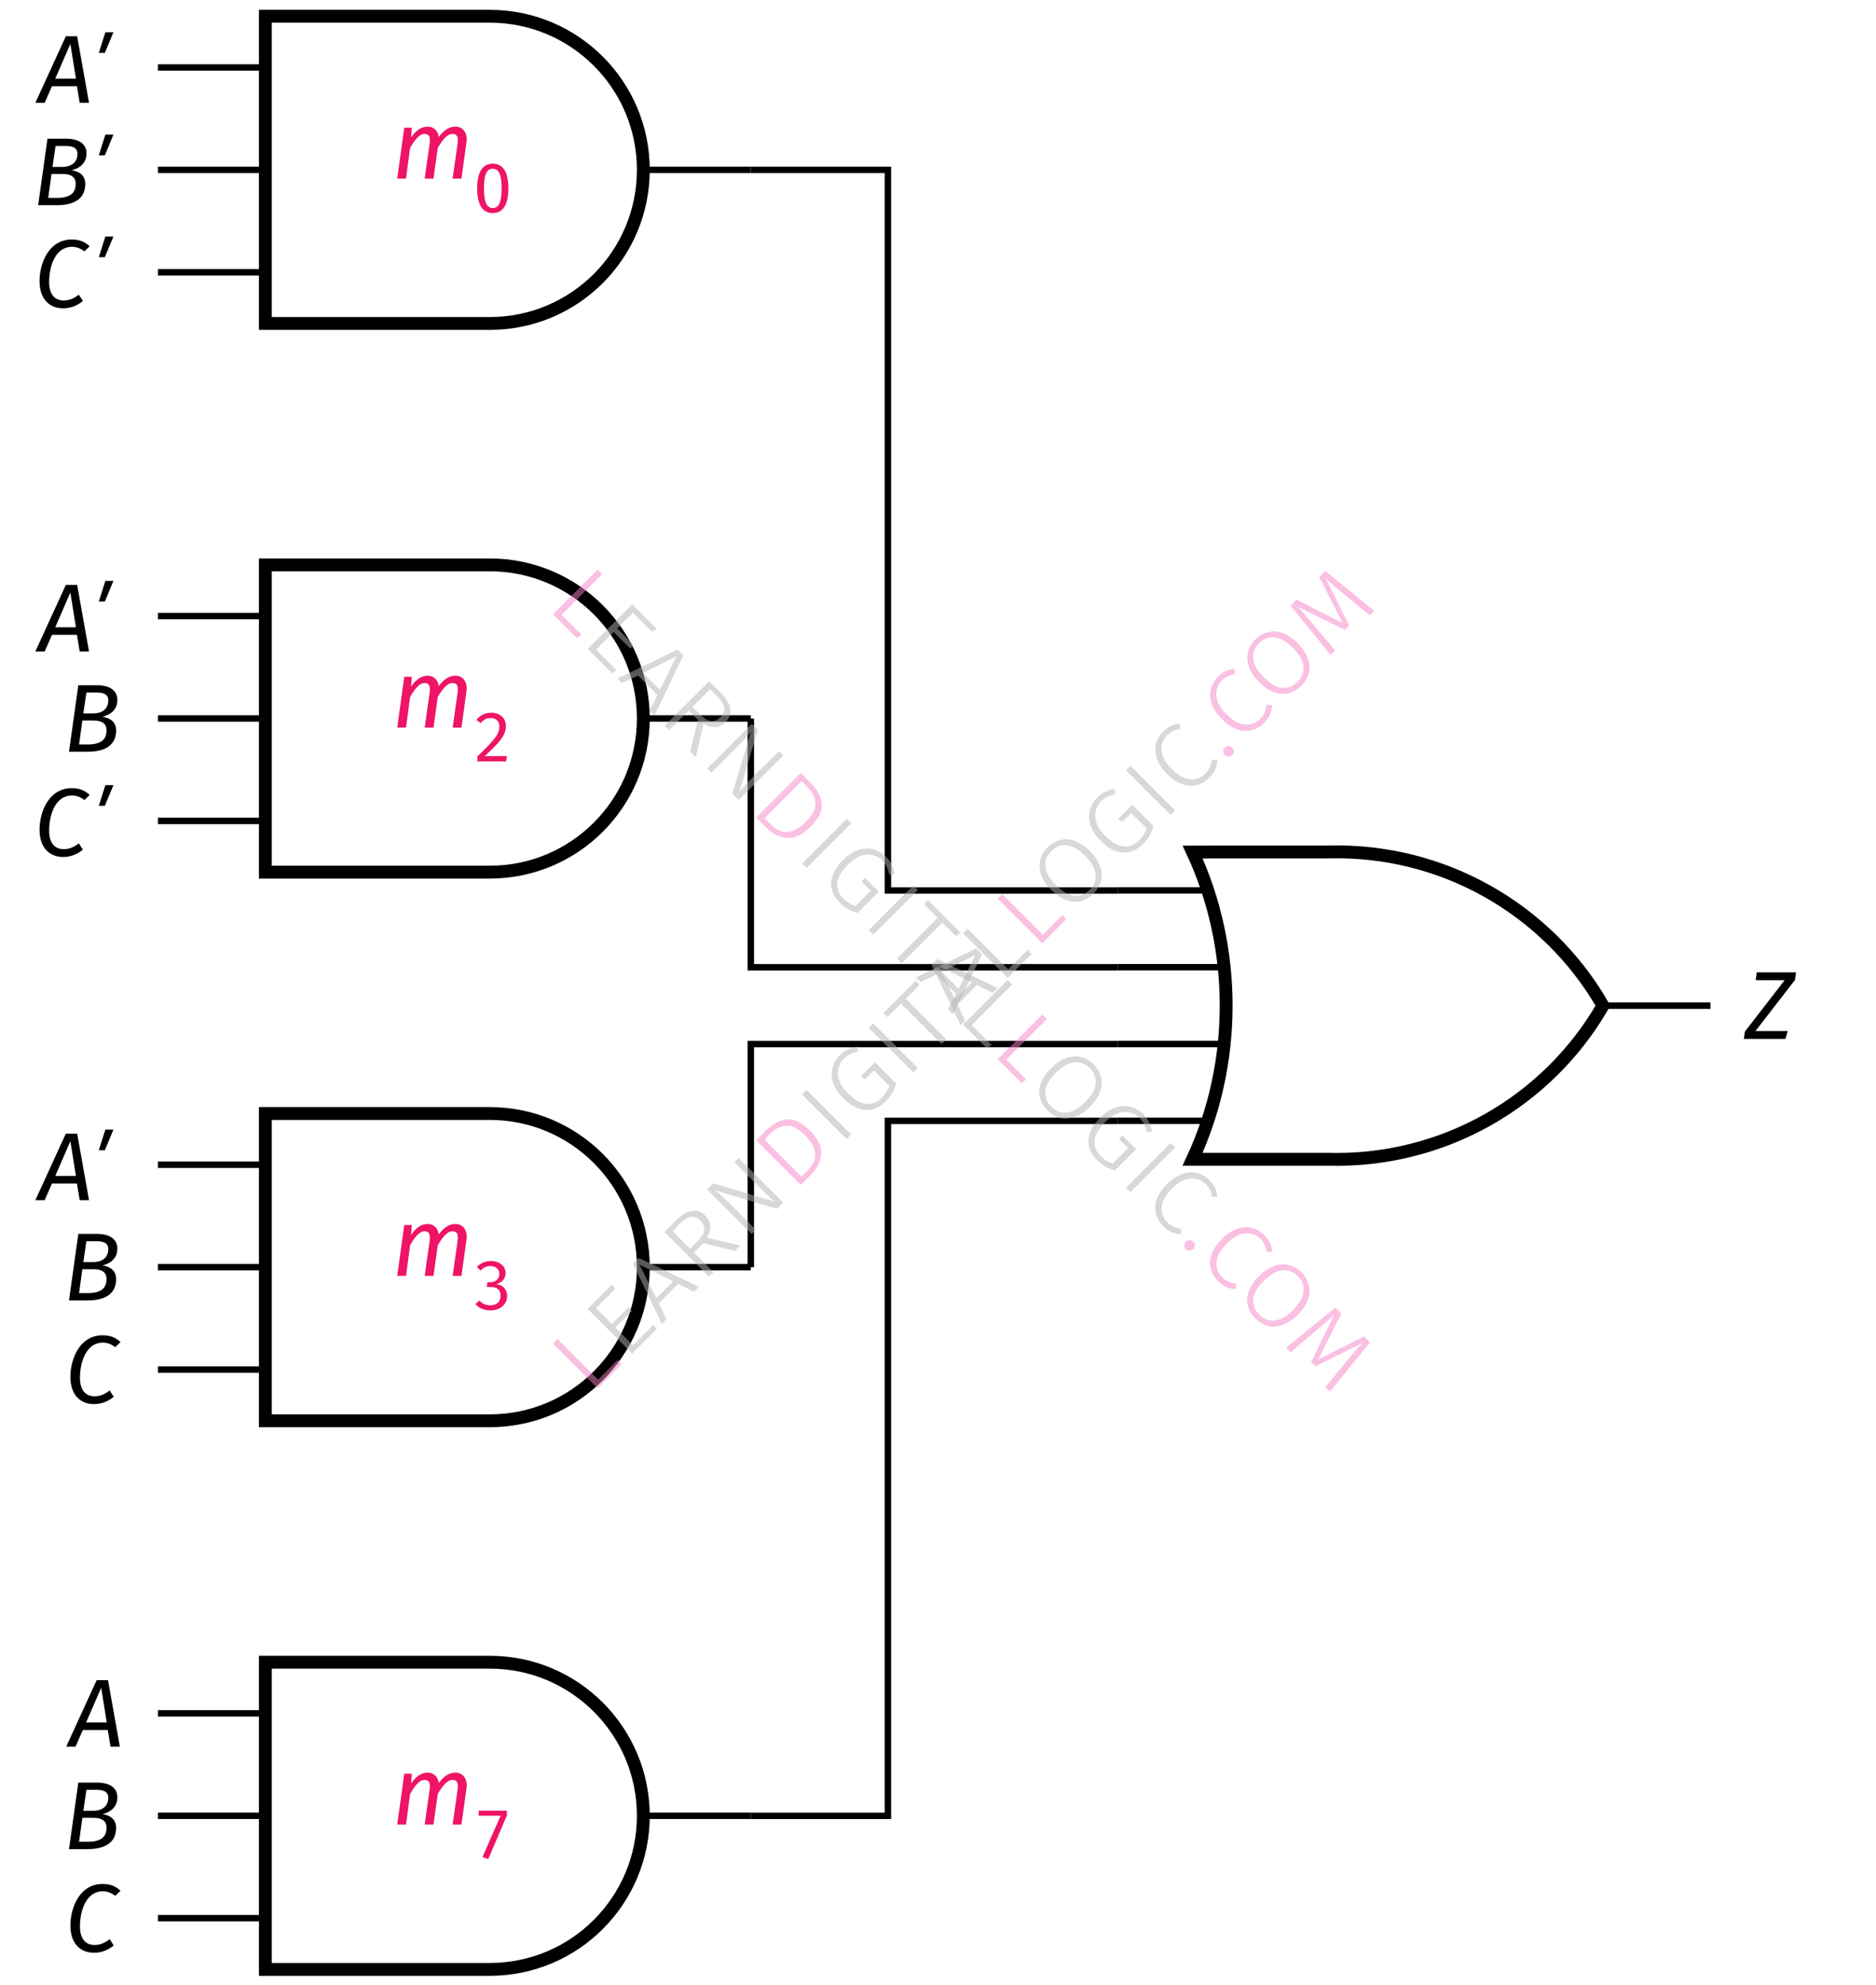 <?xml version="1.0" encoding="UTF-8"?> <svg xmlns="http://www.w3.org/2000/svg" xmlns:xlink="http://www.w3.org/1999/xlink" width="116.37" height="123.06" viewBox="0 0 116.37 123.06"><defs><g><g id="glyph-0-0"><path d="M -0.047 0 L 2.531 0 L 2.672 -0.484 L 0.672 -0.484 L 3.125 -3.656 L 3.188 -4.125 L 0.75 -4.125 L 0.688 -3.641 L 2.484 -3.641 L 0.016 -0.453 Z M -0.047 0 "></path></g><g id="glyph-0-1"><path d="M 1.047 -1.5 L 1.984 -3.656 L 2.328 -1.5 Z M 2.562 0 L 3.141 0 L 2.406 -4.125 L 1.703 -4.125 L -0.188 0 L 0.391 0 L 0.844 -1.031 L 2.391 -1.031 Z M 2.562 0 "></path></g><g id="glyph-0-2"><path d="M 1.531 -0.453 L 1 -0.453 L 1.203 -1.938 L 1.891 -1.938 C 2.344 -1.938 2.703 -1.797 2.703 -1.328 C 2.703 -0.828 2.453 -0.453 1.531 -0.453 Z M 2.109 -3.672 C 2.484 -3.672 2.812 -3.578 2.812 -3.188 C 2.812 -2.609 2.375 -2.375 1.875 -2.375 L 1.266 -2.375 L 1.453 -3.672 Z M 2.453 -2.172 C 2.953 -2.281 3.375 -2.625 3.375 -3.203 C 3.375 -3.844 2.844 -4.125 2.094 -4.125 L 0.953 -4.125 L 0.375 0 L 1.516 0 C 2.859 0 3.297 -0.594 3.297 -1.312 C 3.297 -1.891 2.891 -2.094 2.453 -2.172 Z M 2.453 -2.172 "></path></g><g id="glyph-0-3"><path d="M 2.359 -4.188 C 0.922 -4.188 0.359 -2.703 0.359 -1.609 C 0.359 -0.516 0.953 0.078 1.828 0.078 C 2.375 0.078 2.781 -0.156 3.047 -0.375 L 2.797 -0.766 C 2.547 -0.578 2.266 -0.406 1.859 -0.406 C 1.344 -0.406 0.953 -0.734 0.953 -1.562 C 0.953 -2.484 1.312 -3.734 2.375 -3.734 C 2.656 -3.734 2.891 -3.641 3.141 -3.453 L 3.469 -3.766 C 3.172 -4.047 2.844 -4.188 2.359 -4.188 Z M 2.359 -4.188 "></path></g><g id="glyph-0-4"><path d="M 3.953 -3.219 C 3.562 -3.219 3.234 -3 2.922 -2.578 C 2.859 -3 2.578 -3.219 2.234 -3.219 C 1.812 -3.219 1.484 -2.953 1.203 -2.547 L 1.25 -3.156 L 0.781 -3.156 L 0.344 0 L 0.891 0 L 1.141 -1.891 C 1.391 -2.344 1.703 -2.766 2.031 -2.766 C 2.25 -2.766 2.422 -2.672 2.359 -2.203 L 2.047 0 L 2.594 0 L 2.859 -1.906 C 3.125 -2.344 3.422 -2.766 3.766 -2.766 C 3.984 -2.766 4.156 -2.672 4.094 -2.203 L 3.781 0 L 4.328 0 L 4.641 -2.25 C 4.719 -2.844 4.422 -3.219 3.953 -3.219 Z M 3.953 -3.219 "></path></g><g id="glyph-1-0"><path d="M 0.359 -0.703 L 0.734 -0.703 L 1.266 -1.984 L 0.766 -1.984 Z M 0.359 -0.703 "></path></g><g id="glyph-1-1"><path d="M 1.203 -2.703 C 1.562 -2.703 1.75 -2.375 1.75 -1.484 C 1.75 -0.594 1.562 -0.266 1.203 -0.266 C 0.844 -0.266 0.656 -0.594 0.656 -1.484 C 0.656 -2.375 0.844 -2.703 1.203 -2.703 Z M 1.203 -3.016 C 0.562 -3.016 0.234 -2.484 0.234 -1.484 C 0.234 -0.484 0.562 0.047 1.203 0.047 C 1.844 0.047 2.172 -0.484 2.172 -1.484 C 2.172 -2.484 1.844 -3.016 1.203 -3.016 Z M 1.203 -3.016 "></path></g><g id="glyph-1-2"><path d="M 1.109 -3.016 C 0.703 -3.016 0.422 -2.859 0.188 -2.578 L 0.453 -2.375 C 0.641 -2.594 0.797 -2.688 1.094 -2.688 C 1.406 -2.688 1.609 -2.484 1.609 -2.172 C 1.609 -1.703 1.359 -1.375 0.25 -0.312 L 0.25 0 L 2.031 0 L 2.078 -0.328 L 0.703 -0.328 C 1.672 -1.219 2.016 -1.641 2.016 -2.188 C 2.016 -2.656 1.688 -3.016 1.109 -3.016 Z M 1.109 -3.016 "></path></g><g id="glyph-1-3"><path d="M 1.078 -3.016 C 0.766 -3.016 0.469 -2.906 0.219 -2.656 L 0.438 -2.422 C 0.625 -2.609 0.797 -2.703 1.062 -2.703 C 1.359 -2.703 1.609 -2.531 1.609 -2.219 C 1.609 -1.875 1.344 -1.703 1.047 -1.703 L 0.875 -1.703 L 0.828 -1.406 L 1.078 -1.406 C 1.422 -1.406 1.688 -1.266 1.688 -0.859 C 1.688 -0.5 1.438 -0.266 1.047 -0.266 C 0.797 -0.266 0.562 -0.359 0.375 -0.562 L 0.125 -0.344 C 0.359 -0.078 0.703 0.047 1.047 0.047 C 1.672 0.047 2.094 -0.344 2.094 -0.844 C 2.094 -1.297 1.766 -1.562 1.406 -1.578 C 1.734 -1.656 2 -1.906 2 -2.266 C 2 -2.672 1.641 -3.016 1.078 -3.016 Z M 1.078 -3.016 "></path></g><g id="glyph-1-4"><path d="M 2.078 -2.953 L 0.328 -2.953 L 0.328 -2.641 L 1.688 -2.641 L 0.562 -0.078 L 0.922 0.047 L 2.078 -2.656 Z M 2.078 -2.953 "></path></g><g id="glyph-2-0"><path d="M -1.938 -3.594 L 0.578 -1.078 L 1.812 -2.312 L 2.016 -2.016 L 0.547 -0.547 L -2.219 -3.312 Z M -1.938 -3.594 "></path></g><g id="glyph-2-1"><path d="M -0.703 -4.828 L -0.516 -4.547 L -1.703 -3.359 L -0.719 -2.375 L 0.312 -3.406 L 0.531 -3.188 L -0.5 -2.156 L 0.594 -1.062 L 1.844 -2.312 L 2.078 -2.078 L 0.547 -0.547 L -2.219 -3.312 Z M -0.703 -4.828 "></path></g><g id="glyph-2-2"><path d="M 2.062 -2.062 L 1.094 -2.562 L -0.109 -1.359 L 0.359 -0.359 L 0.078 -0.078 L -1.719 -3.812 L -1.359 -4.172 L 2.375 -2.375 Z M -0.266 -1.672 L 0.781 -2.719 L -1.312 -3.75 Z M -0.266 -1.672 "></path></g><g id="glyph-2-3"><path d="M 0.188 -2.625 L -0.391 -2.047 L 0.828 -0.828 L 0.547 -0.547 L -2.219 -3.312 L -1.484 -4.047 C -1.141 -4.391 -0.812 -4.582 -0.5 -4.625 C -0.195 -4.676 0.07 -4.582 0.312 -4.344 C 0.508 -4.145 0.613 -3.93 0.625 -3.703 C 0.645 -3.484 0.57 -3.238 0.406 -2.969 L 2.484 -2.484 L 2.141 -2.141 Z M -0.156 -2.75 C 0.082 -2.988 0.219 -3.211 0.25 -3.422 C 0.281 -3.629 0.195 -3.832 0 -4.031 C -0.176 -4.207 -0.363 -4.281 -0.562 -4.25 C -0.77 -4.227 -1.008 -4.082 -1.281 -3.812 L -1.719 -3.375 L -0.625 -2.281 Z M -0.156 -2.75 "></path></g><g id="glyph-2-4"><path d="M 2.5 -2.5 L 2.109 -2.109 L -1.719 -3.25 C -1.375 -2.969 -1.016 -2.641 -0.641 -2.266 L 0.812 -0.812 L 0.547 -0.547 L -2.219 -3.312 L -1.844 -3.688 L 1.984 -2.547 C 1.723 -2.766 1.414 -3.051 1.062 -3.406 L -0.531 -5 L -0.266 -5.266 Z M 2.5 -2.5 "></path></g><g id="glyph-2-5"><path d="M -1.609 -3.922 C -1.211 -4.316 -0.789 -4.547 -0.344 -4.609 C 0.102 -4.672 0.586 -4.441 1.109 -3.922 C 1.629 -3.398 1.863 -2.906 1.812 -2.438 C 1.77 -1.977 1.562 -1.562 1.188 -1.188 L 0.547 -0.547 L -2.219 -3.312 Z M -1.703 -3.359 L 0.594 -1.062 L 0.984 -1.453 C 1.648 -2.117 1.594 -2.844 0.812 -3.625 C 0.375 -4.062 -0.016 -4.258 -0.359 -4.219 C -0.711 -4.188 -1.039 -4.02 -1.344 -3.719 Z M -1.703 -3.359 "></path></g><g id="glyph-2-6"><path d="M -1.938 -3.594 L 0.828 -0.828 L 0.547 -0.547 L -2.219 -3.312 Z M -1.938 -3.594 "></path></g><g id="glyph-2-7"><path d="M -1.266 -4.359 C -1.086 -4.535 -0.91 -4.66 -0.734 -4.734 C -0.566 -4.816 -0.375 -4.875 -0.156 -4.906 L -0.156 -4.562 C -0.32 -4.539 -0.473 -4.492 -0.609 -4.422 C -0.754 -4.359 -0.895 -4.258 -1.031 -4.125 C -1.188 -3.969 -1.289 -3.773 -1.344 -3.547 C -1.406 -3.328 -1.391 -3.082 -1.297 -2.812 C -1.211 -2.551 -1.035 -2.285 -0.766 -2.016 C -0.359 -1.609 0.02 -1.383 0.375 -1.344 C 0.738 -1.312 1.066 -1.441 1.359 -1.734 C 1.566 -1.941 1.719 -2.188 1.812 -2.469 L 0.859 -3.422 L 0.297 -2.859 L 0.047 -3.047 L 0.922 -3.922 L 2.234 -2.609 C 2.129 -2.191 1.91 -1.816 1.578 -1.484 C 1.203 -1.109 0.781 -0.938 0.312 -0.969 C -0.145 -1.008 -0.602 -1.258 -1.062 -1.719 C -1.363 -2.02 -1.566 -2.332 -1.672 -2.656 C -1.773 -2.977 -1.785 -3.285 -1.703 -3.578 C -1.629 -3.879 -1.484 -4.141 -1.266 -4.359 Z M -1.266 -4.359 "></path></g><g id="glyph-2-8"><path d="M -0.672 -4.859 L -0.453 -4.578 L -1.297 -3.734 L 1.219 -1.219 L 0.922 -0.922 L -1.594 -3.438 L -2.438 -2.594 L -2.688 -2.844 Z M -0.672 -4.859 "></path></g><g id="glyph-2-9"><path d="M -1.281 -4.344 C -1.051 -4.57 -0.785 -4.723 -0.484 -4.797 C -0.191 -4.879 0.109 -4.859 0.422 -4.734 C 0.742 -4.617 1.055 -4.41 1.359 -4.109 C 1.648 -3.816 1.852 -3.508 1.969 -3.188 C 2.094 -2.875 2.117 -2.57 2.047 -2.281 C 1.973 -1.988 1.816 -1.723 1.578 -1.484 C 1.336 -1.242 1.07 -1.086 0.781 -1.016 C 0.488 -0.941 0.188 -0.961 -0.125 -1.078 C -0.438 -1.191 -0.742 -1.398 -1.047 -1.703 C -1.348 -2.004 -1.555 -2.312 -1.672 -2.625 C -1.785 -2.938 -1.805 -3.238 -1.734 -3.531 C -1.672 -3.832 -1.52 -4.102 -1.281 -4.344 Z M -1.047 -4.109 C -1.328 -3.828 -1.445 -3.504 -1.406 -3.141 C -1.375 -2.785 -1.156 -2.406 -0.75 -2 C -0.352 -1.602 0.02 -1.383 0.375 -1.344 C 0.738 -1.312 1.062 -1.438 1.344 -1.719 C 1.625 -2 1.742 -2.316 1.703 -2.672 C 1.672 -3.035 1.457 -3.414 1.062 -3.812 C 0.656 -4.219 0.273 -4.438 -0.078 -4.469 C -0.441 -4.508 -0.766 -4.391 -1.047 -4.109 Z M -1.047 -4.109 "></path></g><g id="glyph-2-10"><path d="M -1.297 -4.328 C -1.129 -4.492 -0.969 -4.613 -0.812 -4.688 C -0.656 -4.758 -0.473 -4.805 -0.266 -4.828 L -0.25 -4.5 C -0.406 -4.469 -0.547 -4.426 -0.672 -4.375 C -0.797 -4.32 -0.922 -4.234 -1.047 -4.109 C -1.305 -3.848 -1.422 -3.531 -1.391 -3.156 C -1.367 -2.789 -1.16 -2.41 -0.766 -2.016 C -0.367 -1.617 0.008 -1.406 0.375 -1.375 C 0.738 -1.344 1.055 -1.461 1.328 -1.734 C 1.461 -1.867 1.555 -2.004 1.609 -2.141 C 1.66 -2.273 1.703 -2.43 1.734 -2.609 L 2.062 -2.562 C 2.051 -2.156 1.883 -1.789 1.562 -1.469 C 1.332 -1.238 1.07 -1.086 0.781 -1.016 C 0.488 -0.941 0.188 -0.961 -0.125 -1.078 C -0.438 -1.191 -0.75 -1.406 -1.062 -1.719 C -1.363 -2.02 -1.566 -2.328 -1.672 -2.641 C -1.785 -2.961 -1.805 -3.27 -1.734 -3.562 C -1.66 -3.852 -1.516 -4.109 -1.297 -4.328 Z M -1.297 -4.328 "></path></g><g id="glyph-2-11"><path d="M 0.109 -0.922 C 0.172 -0.984 0.242 -1.016 0.328 -1.016 C 0.41 -1.016 0.484 -0.984 0.547 -0.922 C 0.617 -0.848 0.656 -0.766 0.656 -0.672 C 0.664 -0.586 0.641 -0.516 0.578 -0.453 C 0.504 -0.379 0.422 -0.348 0.328 -0.359 C 0.234 -0.367 0.156 -0.406 0.094 -0.469 C 0.031 -0.531 0 -0.602 0 -0.688 C 0 -0.77 0.035 -0.848 0.109 -0.922 Z M 0.109 -0.922 "></path></g><g id="glyph-2-12"><path d="M 3.062 -3.062 L 2.781 -2.781 L 1.359 -3.953 C 0.848 -4.359 0.41 -4.734 0.047 -5.078 L 1.5 -2.156 L 1.234 -1.891 L -1.703 -3.328 C -1.492 -3.117 -1.117 -2.691 -0.578 -2.047 L 0.625 -0.625 L 0.344 -0.344 L -2.141 -3.391 L -1.766 -3.766 L 1.078 -2.328 L -0.359 -5.172 L 0.016 -5.547 Z M 3.062 -3.062 "></path></g><g id="glyph-3-0"><path d="M 3.594 -1.938 L 1.078 0.578 L 2.312 1.812 L 2.016 2.016 L 0.547 0.547 L 3.312 -2.219 Z M 3.594 -1.938 "></path></g><g id="glyph-3-1"><path d="M 4.828 -0.703 L 4.547 -0.516 L 3.359 -1.703 L 2.375 -0.719 L 3.406 0.312 L 3.188 0.531 L 2.156 -0.5 L 1.062 0.594 L 2.312 1.844 L 2.078 2.078 L 0.547 0.547 L 3.312 -2.219 Z M 4.828 -0.703 "></path></g><g id="glyph-3-2"><path d="M 2.062 2.062 L 2.562 1.094 L 1.359 -0.109 L 0.359 0.359 L 0.078 0.078 L 3.812 -1.719 L 4.172 -1.359 L 2.375 2.375 Z M 1.672 -0.266 L 2.719 0.781 L 3.75 -1.312 Z M 1.672 -0.266 "></path></g><g id="glyph-3-3"><path d="M 2.625 0.188 L 2.047 -0.391 L 0.828 0.828 L 0.547 0.547 L 3.312 -2.219 L 4.047 -1.484 C 4.391 -1.141 4.582 -0.812 4.625 -0.5 C 4.676 -0.195 4.582 0.07 4.344 0.312 C 4.145 0.508 3.93 0.613 3.703 0.625 C 3.484 0.645 3.238 0.57 2.969 0.406 L 2.484 2.484 L 2.141 2.141 Z M 2.75 -0.156 C 2.988 0.082 3.211 0.219 3.422 0.25 C 3.629 0.281 3.832 0.195 4.031 0 C 4.207 -0.176 4.281 -0.363 4.25 -0.562 C 4.227 -0.77 4.082 -1.008 3.812 -1.281 L 3.375 -1.719 L 2.281 -0.625 Z M 2.75 -0.156 "></path></g><g id="glyph-3-4"><path d="M 2.5 2.5 L 2.109 2.109 L 3.25 -1.719 C 2.969 -1.375 2.641 -1.016 2.266 -0.641 L 0.812 0.812 L 0.547 0.547 L 3.312 -2.219 L 3.688 -1.844 L 2.547 1.984 C 2.766 1.723 3.051 1.414 3.406 1.062 L 5 -0.531 L 5.266 -0.266 Z M 2.5 2.5 "></path></g><g id="glyph-3-5"><path d="M 3.922 -1.609 C 4.316 -1.211 4.547 -0.789 4.609 -0.344 C 4.672 0.102 4.441 0.586 3.922 1.109 C 3.398 1.629 2.906 1.863 2.438 1.812 C 1.977 1.77 1.562 1.562 1.188 1.188 L 0.547 0.547 L 3.312 -2.219 Z M 3.359 -1.703 L 1.062 0.594 L 1.453 0.984 C 2.117 1.648 2.844 1.594 3.625 0.812 C 4.062 0.375 4.258 -0.016 4.219 -0.359 C 4.188 -0.711 4.02 -1.039 3.719 -1.344 Z M 3.359 -1.703 "></path></g><g id="glyph-3-6"><path d="M 3.594 -1.938 L 0.828 0.828 L 0.547 0.547 L 3.312 -2.219 Z M 3.594 -1.938 "></path></g><g id="glyph-3-7"><path d="M 4.359 -1.266 C 4.535 -1.086 4.66 -0.91 4.734 -0.734 C 4.816 -0.566 4.875 -0.375 4.906 -0.156 L 4.562 -0.156 C 4.539 -0.32 4.492 -0.473 4.422 -0.609 C 4.359 -0.754 4.258 -0.895 4.125 -1.031 C 3.969 -1.188 3.773 -1.289 3.547 -1.344 C 3.328 -1.406 3.082 -1.391 2.812 -1.297 C 2.551 -1.211 2.285 -1.035 2.016 -0.766 C 1.609 -0.359 1.383 0.02 1.344 0.375 C 1.312 0.738 1.441 1.066 1.734 1.359 C 1.941 1.566 2.188 1.719 2.469 1.812 L 3.422 0.859 L 2.859 0.297 L 3.047 0.047 L 3.922 0.922 L 2.609 2.234 C 2.191 2.129 1.816 1.91 1.484 1.578 C 1.109 1.203 0.938 0.781 0.969 0.312 C 1.008 -0.145 1.258 -0.602 1.719 -1.062 C 2.02 -1.363 2.332 -1.566 2.656 -1.672 C 2.977 -1.773 3.285 -1.785 3.578 -1.703 C 3.879 -1.629 4.141 -1.484 4.359 -1.266 Z M 4.359 -1.266 "></path></g><g id="glyph-3-8"><path d="M 4.859 -0.672 L 4.578 -0.453 L 3.734 -1.297 L 1.219 1.219 L 0.922 0.922 L 3.438 -1.594 L 2.594 -2.438 L 2.844 -2.688 Z M 4.859 -0.672 "></path></g><g id="glyph-3-9"><path d="M 4.344 -1.281 C 4.57 -1.051 4.723 -0.785 4.797 -0.484 C 4.879 -0.191 4.859 0.109 4.734 0.422 C 4.617 0.742 4.41 1.055 4.109 1.359 C 3.816 1.648 3.508 1.852 3.188 1.969 C 2.875 2.094 2.57 2.117 2.281 2.047 C 1.988 1.973 1.723 1.816 1.484 1.578 C 1.242 1.336 1.086 1.07 1.016 0.781 C 0.941 0.488 0.961 0.188 1.078 -0.125 C 1.191 -0.438 1.398 -0.742 1.703 -1.047 C 2.004 -1.348 2.312 -1.555 2.625 -1.672 C 2.938 -1.785 3.238 -1.805 3.531 -1.734 C 3.832 -1.672 4.102 -1.52 4.344 -1.281 Z M 4.109 -1.047 C 3.828 -1.328 3.504 -1.445 3.141 -1.406 C 2.785 -1.375 2.406 -1.156 2 -0.75 C 1.602 -0.352 1.383 0.02 1.344 0.375 C 1.312 0.738 1.438 1.062 1.719 1.344 C 2 1.625 2.316 1.742 2.672 1.703 C 3.035 1.672 3.414 1.457 3.812 1.062 C 4.219 0.656 4.438 0.273 4.469 -0.078 C 4.508 -0.441 4.391 -0.766 4.109 -1.047 Z M 4.109 -1.047 "></path></g><g id="glyph-3-10"><path d="M 4.328 -1.297 C 4.492 -1.129 4.613 -0.969 4.688 -0.812 C 4.758 -0.656 4.805 -0.473 4.828 -0.266 L 4.5 -0.25 C 4.469 -0.406 4.426 -0.547 4.375 -0.672 C 4.32 -0.797 4.234 -0.922 4.109 -1.047 C 3.848 -1.305 3.531 -1.422 3.156 -1.391 C 2.789 -1.367 2.41 -1.16 2.016 -0.766 C 1.617 -0.367 1.406 0.008 1.375 0.375 C 1.344 0.738 1.461 1.055 1.734 1.328 C 1.867 1.461 2.004 1.555 2.141 1.609 C 2.273 1.66 2.43 1.703 2.609 1.734 L 2.562 2.062 C 2.156 2.051 1.789 1.883 1.469 1.562 C 1.238 1.332 1.086 1.07 1.016 0.781 C 0.941 0.488 0.961 0.188 1.078 -0.125 C 1.191 -0.438 1.406 -0.75 1.719 -1.062 C 2.02 -1.363 2.328 -1.566 2.641 -1.672 C 2.961 -1.785 3.27 -1.805 3.562 -1.734 C 3.852 -1.66 4.109 -1.516 4.328 -1.297 Z M 4.328 -1.297 "></path></g><g id="glyph-3-11"><path d="M 0.922 0.109 C 0.984 0.172 1.016 0.242 1.016 0.328 C 1.016 0.41 0.984 0.484 0.922 0.547 C 0.848 0.617 0.766 0.656 0.672 0.656 C 0.586 0.664 0.516 0.641 0.453 0.578 C 0.379 0.504 0.348 0.422 0.359 0.328 C 0.367 0.234 0.406 0.156 0.469 0.094 C 0.531 0.031 0.602 0 0.688 0 C 0.77 0 0.848 0.035 0.922 0.109 Z M 0.922 0.109 "></path></g><g id="glyph-3-12"><path d="M 3.062 3.062 L 2.781 2.781 L 3.953 1.359 C 4.359 0.848 4.734 0.41 5.078 0.047 L 2.156 1.5 L 1.891 1.234 L 3.328 -1.703 C 3.117 -1.492 2.691 -1.117 2.047 -0.578 L 0.625 0.625 L 0.344 0.344 L 3.391 -2.141 L 3.766 -1.766 L 2.328 1.078 L 5.172 -0.359 L 5.547 0.016 Z M 3.062 3.062 "></path></g></g><clipPath id="clip-0"><path clip-rule="nonzero" d="M 5 91 L 52 91 L 52 123.059 L 5 123.059 Z M 5 91 "></path></clipPath></defs><path fill="none" stroke-width="0.399" stroke-linecap="butt" stroke-linejoin="miter" stroke="rgb(0%, 0%, 0%)" stroke-opacity="1" stroke-miterlimit="10" d="M 6.666 -0.002 L 0.002 -0.002 M 6.666 -6.349 L 0.002 -6.349 M 6.666 -12.701 L 0.002 -12.701 " transform="matrix(1, 0, 0, -1, 9.795, 4.182)"></path><path fill="none" stroke-width="0.797" stroke-linecap="butt" stroke-linejoin="miter" stroke="rgb(0%, 0%, 0%)" stroke-opacity="1" stroke-miterlimit="10" d="M 6.666 3.174 L 20.588 3.174 C 25.846 3.174 30.111 -1.088 30.111 -6.349 C 30.111 -11.611 25.846 -15.873 20.588 -15.873 L 6.666 -15.873 Z M 6.666 3.174 " transform="matrix(1, 0, 0, -1, 9.795, 4.182)"></path><path fill="none" stroke-width="0.399" stroke-linecap="butt" stroke-linejoin="miter" stroke="rgb(0%, 0%, 0%)" stroke-opacity="1" stroke-miterlimit="10" d="M 30.111 -6.349 L 36.779 -6.349 " transform="matrix(1, 0, 0, -1, 9.795, 4.182)"></path><path fill="none" stroke-width="0.399" stroke-linecap="butt" stroke-linejoin="miter" stroke="rgb(0%, 0%, 0%)" stroke-opacity="1" stroke-miterlimit="10" d="M 6.666 -34.017 L 0.002 -34.017 M 6.666 -40.365 L 0.002 -40.365 M 6.666 -46.716 L 0.002 -46.716 " transform="matrix(1, 0, 0, -1, 9.795, 4.182)"></path><path fill="none" stroke-width="0.797" stroke-linecap="butt" stroke-linejoin="miter" stroke="rgb(0%, 0%, 0%)" stroke-opacity="1" stroke-miterlimit="10" d="M 6.666 -30.841 L 20.588 -30.841 C 25.846 -30.841 30.111 -35.107 30.111 -40.365 C 30.111 -45.627 25.846 -49.892 20.588 -49.892 L 6.666 -49.892 Z M 6.666 -30.841 " transform="matrix(1, 0, 0, -1, 9.795, 4.182)"></path><path fill="none" stroke-width="0.399" stroke-linecap="butt" stroke-linejoin="miter" stroke="rgb(0%, 0%, 0%)" stroke-opacity="1" stroke-miterlimit="10" d="M 30.111 -40.365 L 36.779 -40.365 " transform="matrix(1, 0, 0, -1, 9.795, 4.182)"></path><path fill="none" stroke-width="0.399" stroke-linecap="butt" stroke-linejoin="miter" stroke="rgb(0%, 0%, 0%)" stroke-opacity="1" stroke-miterlimit="10" d="M 6.666 -68.033 L 0.002 -68.033 M 6.666 -74.384 L 0.002 -74.384 M 6.666 -80.732 L 0.002 -80.732 " transform="matrix(1, 0, 0, -1, 9.795, 4.182)"></path><path fill="none" stroke-width="0.797" stroke-linecap="butt" stroke-linejoin="miter" stroke="rgb(0%, 0%, 0%)" stroke-opacity="1" stroke-miterlimit="10" d="M 6.666 -64.857 L 20.588 -64.857 C 25.846 -64.857 30.111 -69.123 30.111 -74.384 C 30.111 -79.642 25.846 -83.908 20.588 -83.908 L 6.666 -83.908 Z M 6.666 -64.857 " transform="matrix(1, 0, 0, -1, 9.795, 4.182)"></path><path fill="none" stroke-width="0.399" stroke-linecap="butt" stroke-linejoin="miter" stroke="rgb(0%, 0%, 0%)" stroke-opacity="1" stroke-miterlimit="10" d="M 30.111 -74.384 L 36.779 -74.384 " transform="matrix(1, 0, 0, -1, 9.795, 4.182)"></path><path fill="none" stroke-width="0.399" stroke-linecap="butt" stroke-linejoin="miter" stroke="rgb(0%, 0%, 0%)" stroke-opacity="1" stroke-miterlimit="10" d="M 6.666 -102.048 L 0.002 -102.048 M 6.666 -108.4 L 0.002 -108.4 M 6.666 -114.748 L 0.002 -114.748 " transform="matrix(1, 0, 0, -1, 9.795, 4.182)"></path><g clip-path="url(#clip-0)"><path fill="none" stroke-width="0.797" stroke-linecap="butt" stroke-linejoin="miter" stroke="rgb(0%, 0%, 0%)" stroke-opacity="1" stroke-miterlimit="10" d="M 6.666 -98.877 L 20.588 -98.877 C 25.846 -98.877 30.111 -103.138 30.111 -108.4 C 30.111 -113.658 25.846 -117.923 20.588 -117.923 L 6.666 -117.923 Z M 6.666 -98.877 " transform="matrix(1, 0, 0, -1, 9.795, 4.182)"></path></g><path fill="none" stroke-width="0.399" stroke-linecap="butt" stroke-linejoin="miter" stroke="rgb(0%, 0%, 0%)" stroke-opacity="1" stroke-miterlimit="10" d="M 30.111 -108.4 L 36.779 -108.4 " transform="matrix(1, 0, 0, -1, 9.795, 4.182)"></path><path fill="none" stroke-width="0.399" stroke-linecap="butt" stroke-linejoin="miter" stroke="rgb(0%, 0%, 0%)" stroke-opacity="1" stroke-miterlimit="10" d="M 64.982 -51.025 L 59.529 -51.025 " transform="matrix(1, 0, 0, -1, 9.795, 4.182)"></path><path fill="none" stroke-width="0.399" stroke-linecap="butt" stroke-linejoin="miter" stroke="rgb(0%, 0%, 0%)" stroke-opacity="1" stroke-miterlimit="10" d="M 66.049 -55.787 L 59.529 -55.787 " transform="matrix(1, 0, 0, -1, 9.795, 4.182)"></path><path fill="none" stroke-width="0.399" stroke-linecap="butt" stroke-linejoin="miter" stroke="rgb(0%, 0%, 0%)" stroke-opacity="1" stroke-miterlimit="10" d="M 66.049 -60.548 L 59.529 -60.548 " transform="matrix(1, 0, 0, -1, 9.795, 4.182)"></path><path fill="none" stroke-width="0.399" stroke-linecap="butt" stroke-linejoin="miter" stroke="rgb(0%, 0%, 0%)" stroke-opacity="1" stroke-miterlimit="10" d="M 64.982 -65.31 L 59.529 -65.31 " transform="matrix(1, 0, 0, -1, 9.795, 4.182)"></path><path fill="none" stroke-width="0.797" stroke-linecap="butt" stroke-linejoin="miter" stroke="rgb(0%, 0%, 0%)" stroke-opacity="1" stroke-miterlimit="10" d="M 66.197 -48.642 L 72.603 -48.642 C 79.6 -48.447 86.142 -52.103 89.639 -58.17 C 86.142 -64.232 79.6 -67.888 72.603 -67.693 L 64.182 -67.693 C 66.959 -61.713 66.959 -54.627 64.185 -48.646 Z M 66.197 -48.642 " transform="matrix(1, 0, 0, -1, 9.795, 4.182)"></path><path fill="none" stroke-width="0.399" stroke-linecap="butt" stroke-linejoin="miter" stroke="rgb(0%, 0%, 0%)" stroke-opacity="1" stroke-miterlimit="10" d="M 89.639 -58.17 L 96.307 -58.17 " transform="matrix(1, 0, 0, -1, 9.795, 4.182)"></path><path fill="none" stroke-width="0.399" stroke-linecap="butt" stroke-linejoin="miter" stroke="rgb(0%, 0%, 0%)" stroke-opacity="1" stroke-miterlimit="10" d="M 36.779 -6.349 L 45.283 -6.349 L 45.283 -51.029 L 59.533 -51.029 M 36.779 -40.369 L 36.779 -55.791 L 59.533 -55.791 M 36.779 -74.388 L 36.779 -60.552 L 59.533 -60.552 M 36.779 -108.404 L 45.283 -108.404 L 45.283 -65.314 L 59.533 -65.314 " transform="matrix(1, 0, 0, -1, 9.795, 4.182)"></path><g fill="rgb(0%, 0%, 0%)" fill-opacity="1"><use xlink:href="#glyph-0-0" x="108.22" y="64.413"></use></g><g fill="rgb(0%, 0%, 0%)" fill-opacity="1"><use xlink:href="#glyph-0-1" x="2.381" y="6.374"></use></g><g fill="rgb(0%, 0%, 0%)" fill-opacity="1"><use xlink:href="#glyph-1-0" x="5.77" y="3.983"></use></g><g fill="rgb(0%, 0%, 0%)" fill-opacity="1"><use xlink:href="#glyph-0-2" x="1.992" y="12.724"></use></g><g fill="rgb(0%, 0%, 0%)" fill-opacity="1"><use xlink:href="#glyph-1-0" x="5.77" y="10.333"></use></g><g fill="rgb(0%, 0%, 0%)" fill-opacity="1"><use xlink:href="#glyph-0-3" x="2.094" y="19.038"></use></g><g fill="rgb(0%, 0%, 0%)" fill-opacity="1"><use xlink:href="#glyph-1-0" x="5.77" y="16.647"></use></g><g fill="rgb(0%, 0%, 0%)" fill-opacity="1"><use xlink:href="#glyph-0-1" x="2.381" y="40.392"></use></g><g fill="rgb(0%, 0%, 0%)" fill-opacity="1"><use xlink:href="#glyph-1-0" x="5.77" y="38.001"></use></g><g fill="rgb(0%, 0%, 0%)" fill-opacity="1"><use xlink:href="#glyph-0-2" x="3.905" y="46.61"></use></g><g fill="rgb(0%, 0%, 0%)" fill-opacity="1"><use xlink:href="#glyph-0-3" x="2.094" y="53.056"></use></g><g fill="rgb(0%, 0%, 0%)" fill-opacity="1"><use xlink:href="#glyph-1-0" x="5.77" y="50.665"></use></g><g fill="rgb(0%, 0%, 0%)" fill-opacity="1"><use xlink:href="#glyph-0-1" x="2.381" y="74.411"></use></g><g fill="rgb(0%, 0%, 0%)" fill-opacity="1"><use xlink:href="#glyph-1-0" x="5.77" y="72.02"></use></g><g fill="rgb(0%, 0%, 0%)" fill-opacity="1"><use xlink:href="#glyph-0-2" x="3.905" y="80.628"></use></g><g fill="rgb(0%, 0%, 0%)" fill-opacity="1"><use xlink:href="#glyph-0-3" x="4.007" y="86.978"></use></g><g fill="rgb(0%, 0%, 0%)" fill-opacity="1"><use xlink:href="#glyph-0-1" x="4.294" y="108.297"></use></g><g fill="rgb(0%, 0%, 0%)" fill-opacity="1"><use xlink:href="#glyph-0-2" x="3.905" y="114.647"></use></g><g fill="rgb(0%, 0%, 0%)" fill-opacity="1"><use xlink:href="#glyph-0-3" x="4.007" y="120.997"></use></g><g fill="rgb(92.993%, 8.031%, 39.876%)" fill-opacity="1"><use xlink:href="#glyph-0-4" x="24.296" y="11.071"></use></g><g fill="rgb(92.993%, 8.031%, 39.876%)" fill-opacity="1"><use xlink:href="#glyph-1-1" x="29.365" y="13.164"></use></g><g fill="rgb(92.993%, 8.031%, 39.876%)" fill-opacity="1"><use xlink:href="#glyph-0-4" x="24.296" y="45.115"></use></g><g fill="rgb(92.993%, 8.031%, 39.876%)" fill-opacity="1"><use xlink:href="#glyph-1-2" x="29.365" y="47.208"></use></g><g fill="rgb(92.993%, 8.031%, 39.876%)" fill-opacity="1"><use xlink:href="#glyph-0-4" x="24.296" y="79.108"></use></g><g fill="rgb(92.993%, 8.031%, 39.876%)" fill-opacity="1"><use xlink:href="#glyph-1-3" x="29.365" y="81.201"></use></g><g fill="rgb(92.993%, 8.031%, 39.876%)" fill-opacity="1"><use xlink:href="#glyph-0-4" x="24.296" y="113.126"></use></g><g fill="rgb(92.993%, 8.031%, 39.876%)" fill-opacity="1"><use xlink:href="#glyph-1-4" x="29.365" y="115.219"></use></g><g fill="rgb(96.333%, 50.801%, 77.811%)" fill-opacity="0.5"><use xlink:href="#glyph-2-0" x="36.52" y="86.619"></use></g><g fill="rgb(70%, 70%, 70%)" fill-opacity="0.5"><use xlink:href="#glyph-2-1" x="38.671" y="84.468"></use><use xlink:href="#glyph-2-2" x="40.978" y="82.16"></use><use xlink:href="#glyph-2-3" x="43.434" y="79.705"></use><use xlink:href="#glyph-2-4" x="46.082" y="77.057"></use></g><g fill="rgb(96.333%, 50.801%, 77.811%)" fill-opacity="0.5"><use xlink:href="#glyph-2-5" x="49.125" y="74.014"></use></g><g fill="rgb(70%, 70%, 70%)" fill-opacity="0.5"><use xlink:href="#glyph-2-6" x="51.97" y="71.169"></use><use xlink:href="#glyph-2-7" x="53.351" y="69.788"></use><use xlink:href="#glyph-2-6" x="56.102" y="67.037"></use><use xlink:href="#glyph-2-8" x="57.483" y="65.656"></use></g><g fill="rgb(70%, 70%, 70%)" fill-opacity="0.5"><use xlink:href="#glyph-2-2" x="59.505" y="63.634"></use><use xlink:href="#glyph-2-0" x="61.961" y="61.178"></use></g><g fill="rgb(96.333%, 50.801%, 77.811%)" fill-opacity="0.5"><use xlink:href="#glyph-2-0" x="64.106" y="59.033"></use></g><g fill="rgb(70%, 70%, 70%)" fill-opacity="0.5"><use xlink:href="#glyph-2-9" x="66.256" y="56.883"></use><use xlink:href="#glyph-2-7" x="69.314" y="53.825"></use><use xlink:href="#glyph-2-6" x="72.065" y="51.074"></use><use xlink:href="#glyph-2-10" x="73.446" y="49.693"></use></g><g fill="rgb(96.333%, 50.801%, 77.811%)" fill-opacity="0.5"><use xlink:href="#glyph-2-11" x="75.872" y="47.267"></use></g><g fill="rgb(96.333%, 50.801%, 77.811%)" fill-opacity="0.5"><use xlink:href="#glyph-2-10" x="76.844" y="46.295"></use></g><g fill="rgb(96.333%, 50.801%, 77.811%)" fill-opacity="0.5"><use xlink:href="#glyph-2-9" x="79.147" y="43.992"></use></g><g fill="rgb(96.333%, 50.801%, 77.811%)" fill-opacity="0.5"><use xlink:href="#glyph-2-12" x="82.194" y="40.945"></use></g><g fill="rgb(96.333%, 50.801%, 77.811%)" fill-opacity="0.5"><use xlink:href="#glyph-3-0" x="33.759" y="37.538"></use></g><g fill="rgb(70%, 70%, 70%)" fill-opacity="0.5"><use xlink:href="#glyph-3-1" x="35.909" y="39.688"></use><use xlink:href="#glyph-3-2" x="38.217" y="41.996"></use><use xlink:href="#glyph-3-3" x="40.673" y="44.452"></use><use xlink:href="#glyph-3-4" x="43.321" y="47.1"></use></g><g fill="rgb(96.333%, 50.801%, 77.811%)" fill-opacity="0.5"><use xlink:href="#glyph-3-5" x="46.363" y="50.142"></use></g><g fill="rgb(70%, 70%, 70%)" fill-opacity="0.5"><use xlink:href="#glyph-3-6" x="49.209" y="52.988"></use><use xlink:href="#glyph-3-7" x="50.589" y="54.368"></use><use xlink:href="#glyph-3-6" x="53.341" y="57.12"></use><use xlink:href="#glyph-3-8" x="54.722" y="58.501"></use></g><g fill="rgb(70%, 70%, 70%)" fill-opacity="0.5"><use xlink:href="#glyph-3-2" x="56.744" y="60.523"></use><use xlink:href="#glyph-3-0" x="59.199" y="62.978"></use></g><g fill="rgb(96.333%, 50.801%, 77.811%)" fill-opacity="0.5"><use xlink:href="#glyph-3-0" x="61.345" y="65.124"></use></g><g fill="rgb(70%, 70%, 70%)" fill-opacity="0.5"><use xlink:href="#glyph-3-9" x="63.494" y="67.273"></use><use xlink:href="#glyph-3-7" x="66.552" y="70.331"></use><use xlink:href="#glyph-3-6" x="69.303" y="73.082"></use><use xlink:href="#glyph-3-10" x="70.684" y="74.463"></use></g><g fill="rgb(96.333%, 50.801%, 77.811%)" fill-opacity="0.5"><use xlink:href="#glyph-3-11" x="73.11" y="76.889"></use></g><g fill="rgb(96.333%, 50.801%, 77.811%)" fill-opacity="0.5"><use xlink:href="#glyph-3-10" x="74.087" y="77.866"></use></g><g fill="rgb(96.333%, 50.801%, 77.811%)" fill-opacity="0.5"><use xlink:href="#glyph-3-9" x="76.39" y="80.169"></use></g><g fill="rgb(96.333%, 50.801%, 77.811%)" fill-opacity="0.5"><use xlink:href="#glyph-3-12" x="79.437" y="83.216"></use></g></svg> 